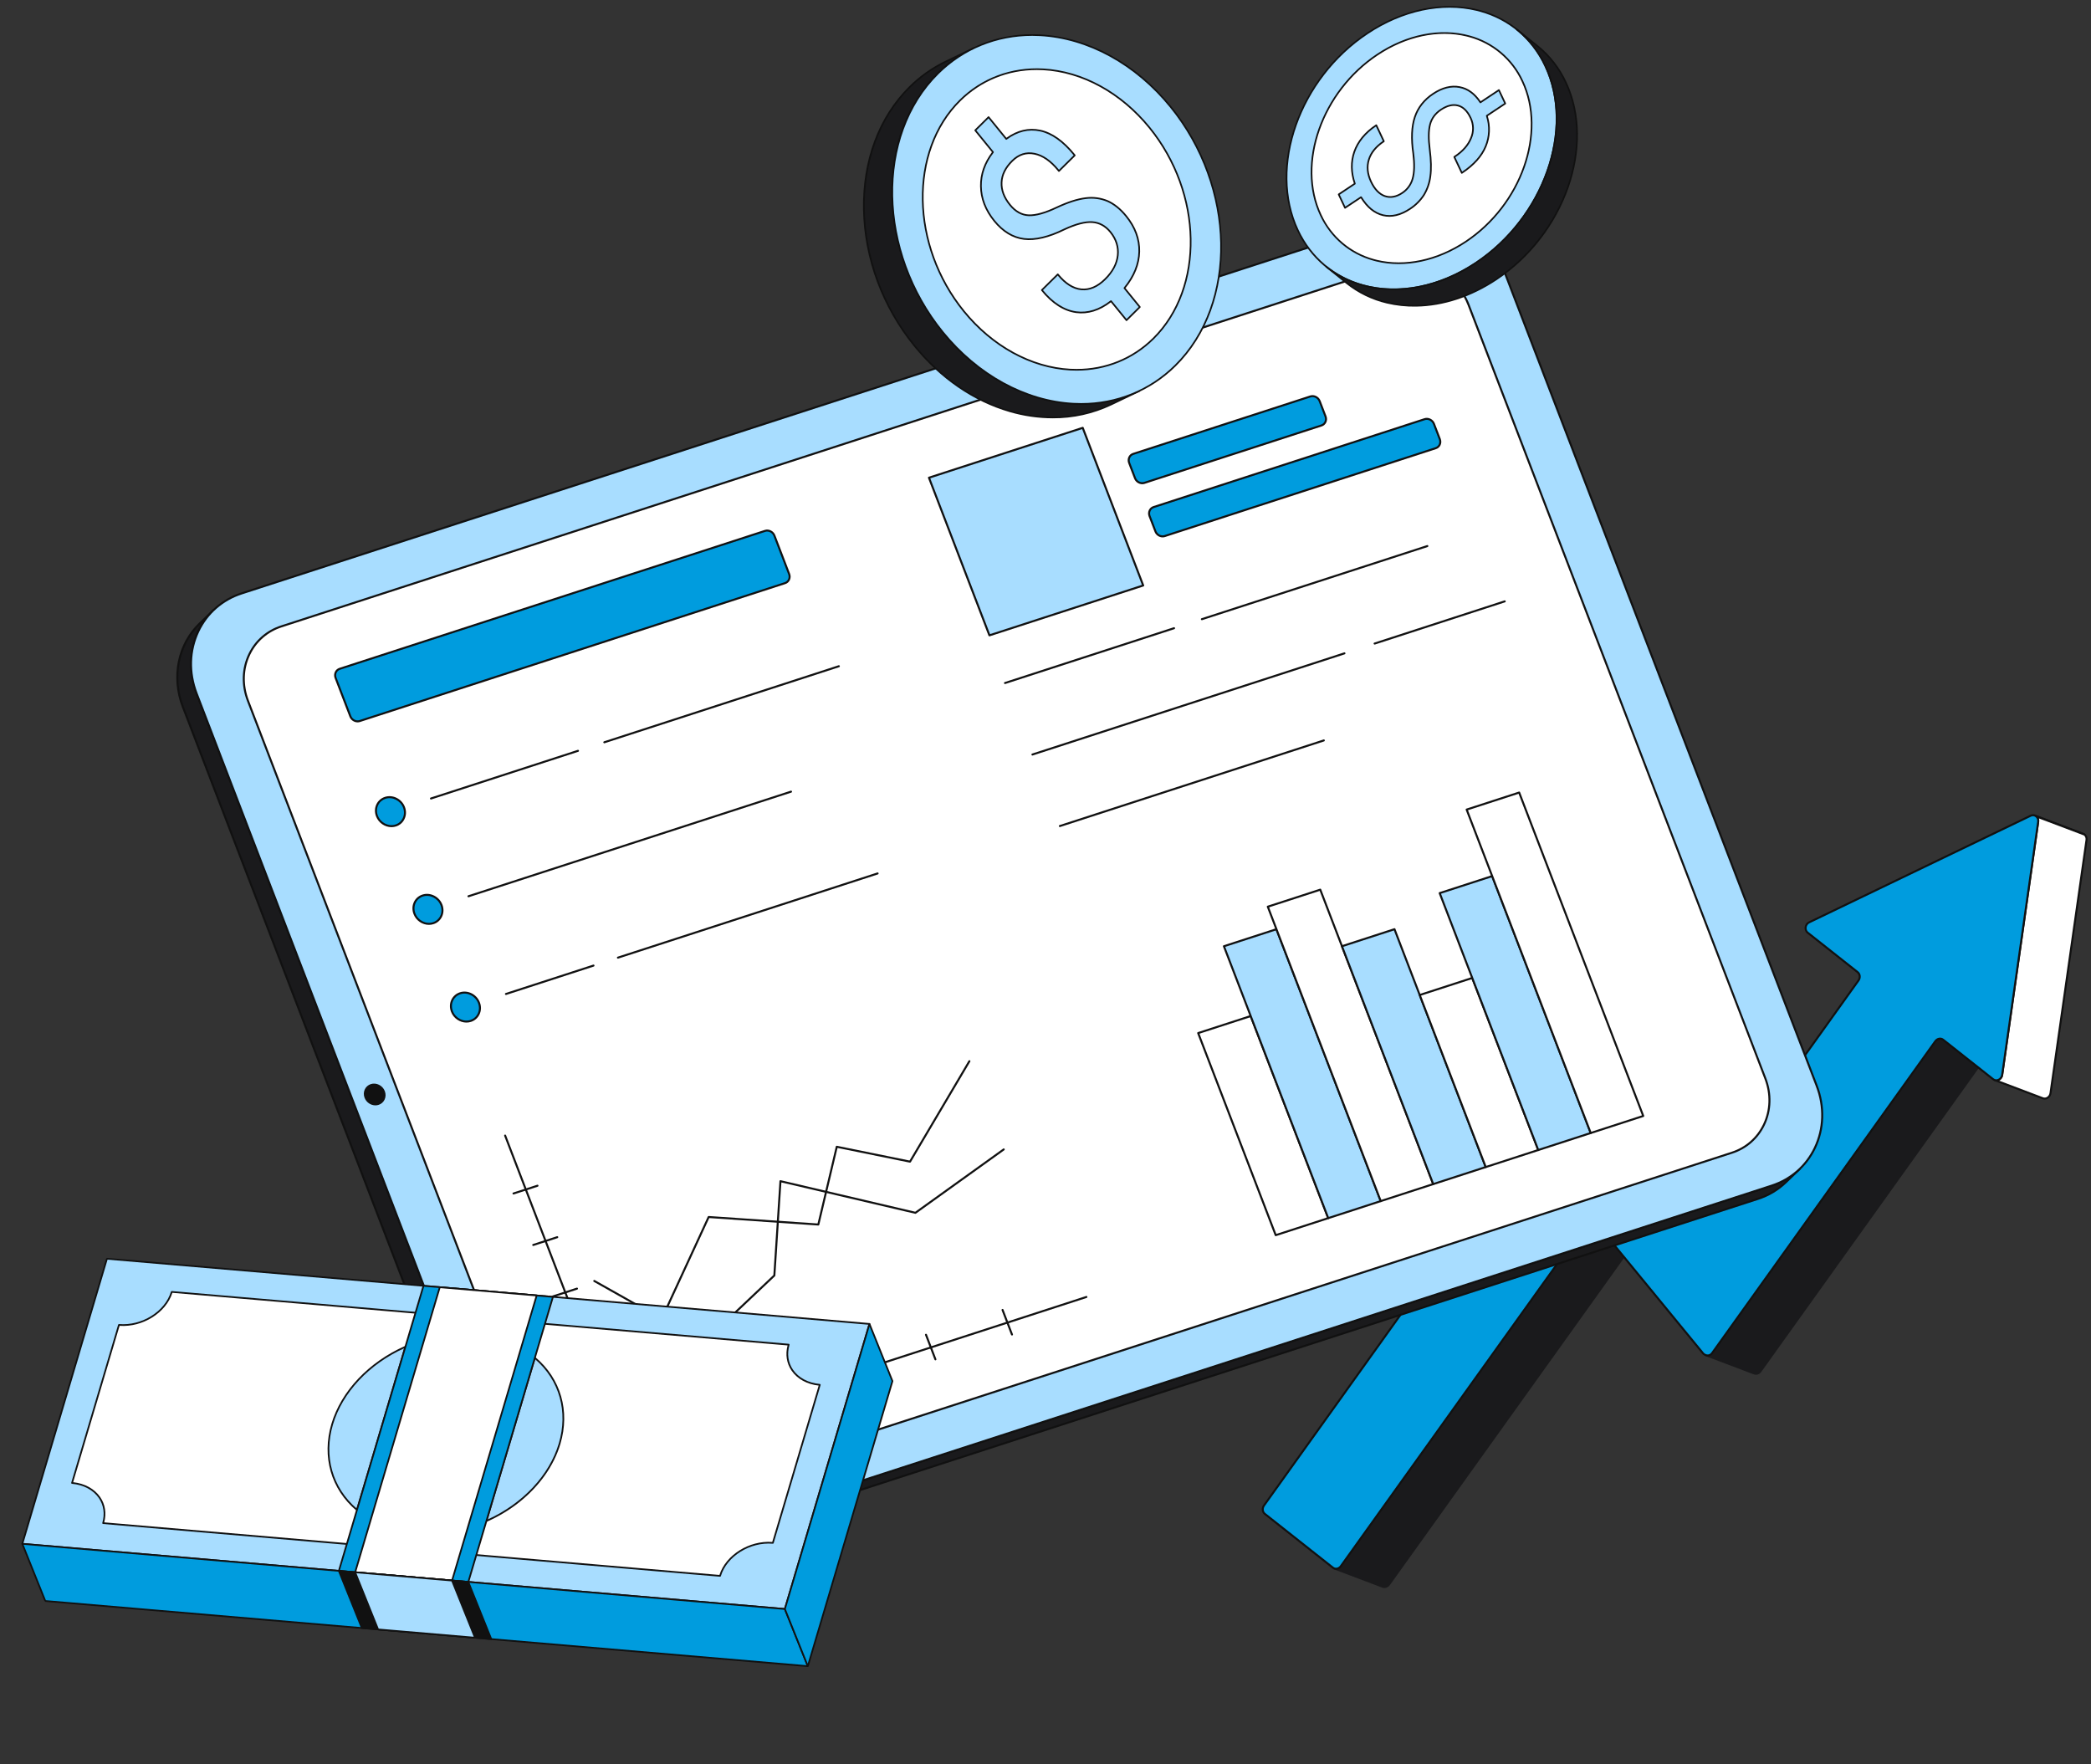 <svg width="211" height="178" viewBox="0 0 211 178" fill="none" xmlns="http://www.w3.org/2000/svg">
<rect x="0" y="0" width="211" height="178" fill="#333333" stroke="none"/>
<g clip-path="url(#clip0_2025_579)">
<path d="M160.772 106.651L165.649 108.495C165.576 108.433 165.5 108.388 165.425 108.36L160.548 106.516C160.623 106.544 160.699 106.589 160.772 106.651Z" fill="white"/>
<path d="M165.649 108.597C165.637 108.597 165.625 108.595 165.614 108.59L160.736 106.746C160.726 106.742 160.716 106.736 160.707 106.729C160.644 106.676 160.579 106.637 160.512 106.611L160.512 106.611C160.459 106.591 160.433 106.533 160.453 106.481C160.473 106.428 160.531 106.402 160.584 106.422C160.584 106.422 160.584 106.422 160.585 106.422L165.461 108.266C165.549 108.299 165.635 108.35 165.715 108.418C165.753 108.45 165.762 108.505 165.737 108.547C165.718 108.579 165.685 108.597 165.649 108.597Z" fill="#111111"/>
<path d="M135.295 158.042L160.113 123.369C160.277 123.139 160.548 123.06 160.771 123.144L165.648 124.988C165.425 124.904 165.154 124.983 164.99 125.213L140.173 159.886C140.012 160.111 139.741 160.194 139.515 160.109L134.638 158.265C134.864 158.35 135.135 158.267 135.295 158.042Z" fill="#1A1A1C"/>
<path d="M139.696 160.243C139.622 160.243 139.549 160.23 139.479 160.203L134.602 158.359C134.549 158.339 134.523 158.281 134.543 158.228C134.563 158.176 134.621 158.15 134.674 158.169C134.861 158.24 135.083 158.164 135.213 157.983L160.03 123.309C160.214 123.052 160.533 122.945 160.807 123.049L165.684 124.893C165.737 124.913 165.763 124.971 165.743 125.024C165.723 125.076 165.665 125.103 165.612 125.083L165.611 125.082C165.421 125.011 165.205 125.087 165.073 125.271L140.255 159.945C140.119 160.135 139.908 160.243 139.696 160.243ZM135.104 158.332L139.551 160.014C139.739 160.085 139.96 160.008 140.09 159.827L164.907 125.153C164.981 125.05 165.077 124.971 165.183 124.921L160.735 123.239C160.545 123.167 160.328 123.243 160.196 123.427L135.378 158.101C135.305 158.203 135.21 158.282 135.104 158.332Z" fill="#1A1A1C"/>
<path d="M165.649 108.495L176.634 121.877C176.675 121.909 176.719 121.934 176.766 121.952L171.889 120.108C171.842 120.09 171.797 120.065 171.756 120.033L160.772 106.651L165.649 108.495Z" fill="white"/>
<path d="M176.766 122.054C176.754 122.054 176.742 122.052 176.73 122.047C176.73 122.047 176.73 122.047 176.729 122.047L171.853 120.203C171.796 120.182 171.742 120.151 171.694 120.113C171.688 120.108 171.683 120.103 171.678 120.097L160.694 106.715C160.665 106.68 160.663 106.629 160.69 106.592C160.717 106.555 160.765 106.54 160.809 106.556L165.686 108.401C165.702 108.407 165.717 108.417 165.728 108.431L176.705 121.804C176.735 121.827 176.768 121.845 176.802 121.858H176.802C176.855 121.878 176.881 121.936 176.862 121.988C176.846 122.029 176.807 122.054 176.766 122.054ZM171.828 119.96C171.858 119.982 171.89 120 171.925 120.014L176.344 121.684L165.588 108.581L161.092 106.88L171.828 119.96Z" fill="#111111"/>
<path d="M172.765 136.536L195.292 105.063C195.453 104.838 195.724 104.754 195.95 104.84L200.827 106.684C200.601 106.599 200.33 106.682 200.169 106.907L177.642 138.381C177.49 138.594 177.245 138.678 176.993 138.583L172.116 136.738C172.368 136.833 172.613 136.75 172.765 136.536Z" fill="#1A1A1C"/>
<path d="M177.2 138.723C177.12 138.723 177.039 138.708 176.957 138.677L172.082 136.834C172.081 136.834 172.081 136.833 172.08 136.833C172.028 136.813 172.001 136.755 172.021 136.703C172.041 136.65 172.1 136.624 172.152 136.644C172.355 136.72 172.553 136.658 172.683 136.477L195.21 105.004C195.393 104.748 195.712 104.642 195.986 104.745L200.863 106.59C200.916 106.609 200.942 106.668 200.922 106.72C200.902 106.773 200.844 106.799 200.791 106.779L200.79 106.779C200.603 106.709 200.381 106.785 200.252 106.966L177.725 138.44C177.593 138.624 177.404 138.723 177.2 138.723ZM172.6 136.813L177.03 138.488C177.232 138.565 177.431 138.502 177.56 138.322L200.087 106.848C200.16 106.746 200.256 106.667 200.361 106.617L195.914 104.935C195.726 104.864 195.505 104.941 195.375 105.122L172.848 136.595C172.779 136.692 172.694 136.765 172.6 136.813Z" fill="#1A1A1C"/>
<path d="M205.466 82.37L210.343 84.214C210.301 84.181 210.254 84.154 210.204 84.135L205.327 82.291C205.377 82.31 205.424 82.337 205.466 82.37Z" fill="white"/>
<path d="M210.343 84.315C210.331 84.315 210.319 84.313 210.307 84.308L205.43 82.464C205.42 82.46 205.411 82.455 205.403 82.449C205.368 82.422 205.331 82.4 205.291 82.385C205.238 82.365 205.212 82.307 205.232 82.254C205.252 82.202 205.31 82.176 205.363 82.195L210.24 84.04C210.299 84.062 210.355 84.094 210.406 84.134C210.445 84.165 210.456 84.22 210.431 84.263C210.413 84.296 210.379 84.315 210.343 84.315Z" fill="#111111"/>
<path d="M210.343 84.214C210.491 84.331 210.581 84.53 210.548 84.761L206.914 110.309C206.857 110.71 206.468 110.947 206.143 110.824L201.266 108.98C201.591 109.103 201.98 108.866 202.037 108.465L205.671 82.917C205.704 82.686 205.614 82.487 205.466 82.37L210.343 84.214Z" fill="white"/>
<path d="M206.322 110.958C206.249 110.958 206.176 110.945 206.107 110.919L201.23 109.075C201.177 109.055 201.151 108.996 201.171 108.944C201.191 108.891 201.249 108.865 201.302 108.885C201.421 108.93 201.558 108.916 201.678 108.845C201.818 108.762 201.912 108.618 201.936 108.45L205.57 82.902C205.596 82.722 205.533 82.553 205.403 82.449C205.363 82.418 205.353 82.363 205.377 82.32C205.402 82.276 205.455 82.257 205.502 82.275L210.379 84.119C210.389 84.123 210.398 84.128 210.406 84.135C210.594 84.283 210.685 84.522 210.649 84.775L207.014 110.323C206.982 110.552 206.852 110.749 206.659 110.864C206.553 110.926 206.437 110.958 206.322 110.958ZM201.73 109.047L206.179 110.729C206.298 110.774 206.435 110.76 206.555 110.689C206.695 110.606 206.789 110.463 206.813 110.295L210.447 84.746C210.472 84.572 210.414 84.407 210.291 84.303L205.738 82.581C205.777 82.689 205.789 82.808 205.772 82.931L202.137 108.479C202.104 108.708 201.975 108.905 201.781 109.02C201.764 109.029 201.747 109.039 201.73 109.047Z" fill="#111111"/>
<path d="M205.466 82.37C205.317 82.253 205.111 82.217 204.909 82.314L182.558 93.072C182.155 93.266 182.071 93.842 182.413 94.112L187.452 98.094C187.695 98.287 187.734 98.664 187.54 98.936L172.547 119.883C172.348 120.161 171.992 120.219 171.757 120.033L160.772 106.651C160.454 106.383 160.098 106.441 159.899 106.719L127.547 151.919C127.352 152.191 127.387 152.565 127.634 152.76L134.502 158.187C134.745 158.379 135.101 158.314 135.295 158.042L160.113 123.369C160.312 123.09 160.668 123.033 160.906 123.221L171.888 136.601C172.21 136.872 172.566 136.815 172.765 136.536L195.292 105.063C195.487 104.791 195.843 104.725 196.086 104.917L201.125 108.9C201.467 109.17 201.971 108.925 202.036 108.465L205.671 82.916C205.704 82.686 205.614 82.487 205.466 82.37Z" fill="#009CDE"/>
<path d="M134.819 158.399C134.681 158.399 134.548 158.353 134.439 158.267L127.571 152.84C127.282 152.611 127.235 152.181 127.464 151.86L159.816 106.66C159.929 106.502 160.089 106.403 160.267 106.381C160.459 106.357 160.662 106.425 160.838 106.574C160.843 106.578 160.847 106.582 160.851 106.587L171.828 119.96C171.913 120.024 172.021 120.051 172.13 120.035C172.261 120.017 172.38 119.942 172.464 119.824L187.457 98.877C187.621 98.648 187.59 98.333 187.389 98.174L182.35 94.192C182.168 94.048 182.076 93.817 182.103 93.572C182.131 93.312 182.285 93.091 182.514 92.981L204.865 82.223C205.09 82.115 205.338 82.14 205.529 82.29C205.717 82.439 205.807 82.678 205.771 82.931L202.137 108.479C202.099 108.746 201.926 108.971 201.685 109.067C201.472 109.152 201.239 109.119 201.062 108.979L196.023 104.997C195.934 104.927 195.822 104.897 195.707 104.913C195.578 104.931 195.457 105.007 195.375 105.122L172.848 136.595C172.735 136.753 172.575 136.852 172.398 136.874C172.202 136.899 172.003 136.831 171.822 136.678C171.817 136.674 171.813 136.67 171.809 136.665L160.835 123.294C160.748 123.229 160.639 123.202 160.529 123.217C160.398 123.236 160.279 123.31 160.195 123.428L135.378 158.101C135.264 158.261 135.093 158.367 134.909 158.393C134.879 158.397 134.849 158.399 134.819 158.399ZM160.344 106.579C160.327 106.579 160.309 106.58 160.292 106.582C160.171 106.597 160.061 106.666 159.981 106.778L127.629 151.978C127.466 152.207 127.496 152.522 127.697 152.681L134.565 158.108C134.654 158.178 134.766 158.208 134.88 158.192C135.01 158.174 135.131 158.098 135.213 157.983L160.03 123.31C160.147 123.147 160.314 123.043 160.5 123.016C160.67 122.992 160.837 123.037 160.969 123.141C160.975 123.146 160.98 123.151 160.985 123.157L171.96 136.529C172.094 136.64 172.237 136.689 172.373 136.672C172.495 136.657 172.602 136.59 172.682 136.477L195.209 105.004C195.323 104.844 195.495 104.738 195.679 104.712C195.849 104.688 196.016 104.733 196.149 104.838L201.188 108.82C201.309 108.916 201.463 108.937 201.61 108.878C201.783 108.809 201.908 108.645 201.935 108.45L205.57 82.902C205.596 82.722 205.533 82.553 205.402 82.45C205.274 82.348 205.106 82.332 204.953 82.406L182.602 93.163C182.437 93.243 182.326 93.404 182.304 93.595C182.285 93.769 182.349 93.933 182.476 94.033L187.515 98.015C187.8 98.24 187.848 98.68 187.622 98.995L172.63 119.942C172.513 120.105 172.345 120.21 172.158 120.236C171.99 120.26 171.824 120.216 171.693 120.113C171.688 120.108 171.682 120.103 171.678 120.097L160.7 106.723C160.585 106.628 160.463 106.579 160.344 106.579Z" fill="#111111"/>
<path d="M66.499 161.545L64.719 164.857C64.425 165.404 64.109 165.94 63.771 166.464L65.552 163.152C65.89 162.627 66.205 162.091 66.499 161.545Z" fill="white"/>
<path d="M178.779 119.637L61.846 157.558C57.716 158.898 53.054 156.553 51.43 152.319L19.839 69.972C18.648 66.868 19.422 63.612 21.547 61.568L20.154 62.909C18.029 64.953 17.255 68.208 18.446 71.312L50.037 153.659C51.661 157.893 56.323 160.238 60.453 158.899L177.386 120.977C178.488 120.62 179.441 120.036 180.214 119.292L181.608 117.952C180.834 118.696 179.882 119.28 178.779 119.637Z" fill="#1A1A1C"/>
<path d="M58.068 159.376C54.624 159.376 51.27 157.158 49.942 153.696L18.351 71.349C17.186 68.311 17.865 64.97 20.083 62.836L21.476 61.496C21.517 61.457 21.581 61.459 21.62 61.499C21.659 61.539 21.658 61.603 21.618 61.642C19.459 63.719 18.798 66.974 19.934 69.936L51.525 152.283C53.127 156.46 57.743 158.783 61.815 157.463L178.748 119.541C179.811 119.197 180.749 118.638 181.537 117.88C181.578 117.841 181.642 117.842 181.681 117.882C181.72 117.922 181.719 117.987 181.678 118.026L180.285 119.366C179.475 120.145 178.51 120.72 177.418 121.074L60.484 158.996C59.691 159.253 58.877 159.376 58.068 159.376ZM20.383 62.83L20.224 62.982C18.065 65.059 17.404 68.315 18.541 71.277L50.132 153.624C51.734 157.8 56.35 160.124 60.422 158.803L177.355 120.882C178.418 120.537 179.356 119.978 180.144 119.22L180.302 119.068C179.837 119.34 179.339 119.563 178.811 119.734L61.878 157.656C57.706 159.008 52.976 156.631 51.335 152.356L19.744 70.009C18.8 67.547 19.067 64.886 20.383 62.83Z" fill="#111111"/>
<path d="M141.308 21.962C145.438 20.623 150.1 22.968 151.724 27.202L183.315 109.549C184.94 113.783 182.909 118.298 178.779 119.637L61.846 157.559C57.716 158.898 53.054 156.553 51.43 152.319L19.839 69.972C18.215 65.739 20.245 61.223 24.375 59.884L141.308 21.962Z" fill="#A8DDFF"/>
<path d="M59.461 158.035C56.017 158.035 52.663 155.818 51.335 152.356L19.744 70.009C18.924 67.87 18.99 65.607 19.932 63.639C20.816 61.791 22.383 60.423 24.344 59.788L141.277 21.866C145.45 20.513 150.179 22.89 151.819 27.166L183.41 109.513C184.231 111.652 184.164 113.914 183.223 115.883C182.339 117.73 180.772 119.098 178.811 119.734L61.878 157.655C61.084 157.913 60.27 158.035 59.461 158.035ZM143.696 21.689C142.907 21.689 142.114 21.808 141.34 22.059L24.407 59.98C22.499 60.599 20.975 61.929 20.115 63.726C19.198 65.644 19.134 67.849 19.934 69.936L51.525 152.283C52.822 155.665 56.098 157.832 59.459 157.833C60.248 157.833 61.041 157.713 61.815 157.462L178.748 119.541C180.656 118.922 182.18 117.592 183.039 115.795C183.957 113.877 184.021 111.672 183.22 109.585L151.63 27.238C150.332 23.856 147.057 21.689 143.696 21.689Z" fill="#111111"/>
<path d="M178.134 108.812L148.192 30.762C146.984 27.615 143.518 25.871 140.448 26.867L28.39 63.207C25.32 64.203 23.81 67.56 25.018 70.707L54.96 148.758C56.168 151.905 59.635 153.653 62.706 152.657L174.764 116.317C177.834 115.321 179.342 111.96 178.134 108.812Z" fill="white"/>
<path d="M60.934 153.037C58.362 153.037 55.858 151.38 54.866 148.794L24.923 70.743C24.31 69.146 24.36 67.457 25.064 65.987C25.724 64.607 26.894 63.586 28.358 63.111L140.417 26.77C143.532 25.76 147.062 27.535 148.287 30.726L178.229 108.776C178.843 110.374 178.793 112.065 178.088 113.537C177.428 114.917 176.259 115.939 174.796 116.413L62.737 152.754C62.145 152.946 61.537 153.037 60.934 153.037ZM142.224 26.689C141.64 26.689 141.053 26.777 140.48 26.963L28.421 63.304C27.01 63.761 25.883 64.745 25.247 66.075C24.568 67.494 24.52 69.126 25.113 70.671L55.055 148.721C56.243 151.816 59.661 153.538 62.674 152.561L174.733 116.22C176.143 115.763 177.269 114.779 177.905 113.45C178.585 112.029 178.633 110.395 178.04 108.848L148.097 30.798C147.136 28.294 144.712 26.689 142.224 26.689Z" fill="#111111"/>
<path d="M37.449 109.491C36.936 109.657 36.682 110.214 36.884 110.739C37.085 111.265 37.665 111.556 38.177 111.39C38.685 111.225 38.938 110.664 38.736 110.138C38.535 109.613 37.957 109.326 37.449 109.491Z" fill="#111111"/>
<path d="M37.882 111.538C37.418 111.538 36.967 111.24 36.789 110.776C36.679 110.489 36.688 110.185 36.815 109.92C36.935 109.668 37.149 109.481 37.417 109.394C37.977 109.213 38.612 109.53 38.831 110.102C38.942 110.391 38.933 110.697 38.805 110.965C38.685 111.215 38.473 111.401 38.209 111.486C38.101 111.521 37.991 111.538 37.882 111.538ZM37.48 109.587C37.266 109.657 37.094 109.806 36.998 110.007C36.895 110.222 36.889 110.469 36.978 110.703C37.161 111.179 37.684 111.443 38.146 111.294C38.357 111.225 38.526 111.078 38.621 110.878C38.725 110.661 38.732 110.411 38.642 110.175C38.46 109.702 37.939 109.438 37.48 109.587Z" fill="#111111"/>
<path d="M77.193 53.57L34.281 67.486C33.904 67.608 33.718 68.022 33.867 68.408L35.351 72.278C35.499 72.665 35.926 72.879 36.303 72.757L79.215 58.841C79.592 58.719 79.778 58.305 79.63 57.919L78.145 54.049C77.997 53.663 77.57 53.448 77.193 53.57Z" fill="#009CDE"/>
<path d="M36.086 72.893C35.734 72.893 35.392 72.667 35.257 72.315L33.772 68.445C33.688 68.226 33.695 67.993 33.792 67.79C33.884 67.598 34.047 67.456 34.25 67.39L77.162 53.474C77.589 53.335 78.073 53.577 78.24 54.013L79.725 57.883C79.809 58.102 79.802 58.334 79.704 58.537C79.612 58.729 79.45 58.872 79.247 58.938L36.335 72.854C36.253 72.88 36.169 72.893 36.086 72.893ZM77.412 53.637C77.349 53.637 77.286 53.647 77.225 53.667L34.313 67.583C34.163 67.632 34.043 67.736 33.976 67.877C33.903 68.03 33.898 68.206 33.962 68.372L35.446 72.242C35.575 72.579 35.946 72.767 36.272 72.661L79.184 58.745C79.334 58.696 79.453 58.591 79.521 58.45C79.594 58.297 79.599 58.122 79.535 57.955L78.05 54.085C77.946 53.812 77.682 53.637 77.412 53.637Z" fill="#111111"/>
<path d="M43.488 80.676C43.445 80.676 43.406 80.649 43.392 80.606C43.374 80.553 43.404 80.496 43.457 80.478L58.291 75.668C58.344 75.65 58.401 75.679 58.419 75.733C58.436 75.786 58.407 75.843 58.353 75.86L43.52 80.671C43.509 80.674 43.499 80.676 43.488 80.676Z" fill="#111111"/>
<path d="M60.98 75.003C60.938 75.003 60.898 74.976 60.884 74.933C60.866 74.88 60.896 74.823 60.949 74.805L84.617 67.13C84.67 67.113 84.728 67.142 84.745 67.195C84.762 67.248 84.733 67.305 84.68 67.323L61.012 74.998C61.001 75.002 60.991 75.003 60.98 75.003Z" fill="#111111"/>
<path d="M47.272 90.54C47.229 90.54 47.19 90.513 47.176 90.47C47.158 90.416 47.188 90.359 47.241 90.342L79.791 79.786C79.844 79.769 79.901 79.798 79.919 79.851C79.936 79.905 79.907 79.962 79.853 79.979L47.304 90.535C47.293 90.538 47.283 90.54 47.272 90.54Z" fill="#111111"/>
<path d="M51.055 100.4C51.012 100.4 50.972 100.372 50.958 100.329C50.941 100.276 50.97 100.219 51.023 100.202L59.857 97.337C59.91 97.32 59.968 97.349 59.985 97.402C60.002 97.455 59.973 97.513 59.92 97.53L51.086 100.395C51.076 100.398 51.065 100.4 51.055 100.4Z" fill="#111111"/>
<path d="M62.354 96.735C62.311 96.735 62.272 96.708 62.258 96.665C62.24 96.612 62.27 96.555 62.323 96.537L88.527 88.04C88.579 88.022 88.637 88.052 88.655 88.105C88.672 88.158 88.643 88.215 88.589 88.233L62.386 96.73C62.375 96.734 62.365 96.735 62.354 96.735Z" fill="#111111"/>
<path d="M38.868 80.508C38.114 80.752 37.745 81.574 38.04 82.341C38.336 83.114 39.184 83.54 39.938 83.296C40.687 83.053 41.06 82.23 40.764 81.458C40.469 80.69 39.617 80.265 38.868 80.508Z" fill="#009CDE"/>
<path d="M39.504 83.466C38.843 83.466 38.199 83.041 37.945 82.378C37.788 81.969 37.801 81.535 37.982 81.157C38.153 80.799 38.456 80.534 38.837 80.411C39.638 80.151 40.545 80.605 40.859 81.421C41.016 81.832 41.003 82.267 40.821 82.647C40.65 83.005 40.347 83.27 39.969 83.392C39.816 83.442 39.659 83.466 39.504 83.466ZM38.899 80.604C38.573 80.71 38.312 80.937 38.165 81.244C38.009 81.572 37.998 81.948 38.135 82.305C38.411 83.025 39.205 83.427 39.906 83.2C40.231 83.094 40.491 82.867 40.638 82.56C40.795 82.231 40.806 81.852 40.669 81.494C40.394 80.776 39.599 80.377 38.899 80.604Z" fill="#111111"/>
<path d="M42.65 90.367C41.897 90.612 41.528 91.433 41.824 92.205C42.118 92.973 42.967 93.4 43.72 93.155C44.469 92.912 44.843 92.089 44.548 91.322C44.252 90.549 43.399 90.124 42.65 90.367Z" fill="#009CDE"/>
<path d="M43.285 93.325C42.624 93.325 41.983 92.902 41.729 92.241C41.571 91.829 41.584 91.394 41.765 91.015C41.936 90.658 42.239 90.394 42.619 90.27C43.421 90.01 44.328 90.466 44.643 91.285C44.799 91.693 44.786 92.126 44.605 92.505C44.433 92.864 44.13 93.129 43.751 93.251C43.598 93.301 43.441 93.325 43.285 93.325ZM42.682 90.463C42.355 90.569 42.095 90.796 41.949 91.103C41.791 91.431 41.781 91.81 41.919 92.169C42.194 92.887 42.987 93.286 43.689 93.059C44.014 92.953 44.274 92.726 44.421 92.418C44.578 92.09 44.59 91.713 44.453 91.358C44.177 90.638 43.383 90.236 42.682 90.463Z" fill="#111111"/>
<path d="M46.433 100.227C45.679 100.471 45.31 101.293 45.606 102.065C45.901 102.833 46.749 103.259 47.502 103.015C48.251 102.772 48.625 101.949 48.33 101.182C48.034 100.409 47.182 99.984 46.433 100.227Z" fill="#009CDE"/>
<path d="M47.067 103.185C46.407 103.185 45.765 102.762 45.511 102.101C45.353 101.69 45.366 101.254 45.548 100.876C45.719 100.518 46.022 100.254 46.401 100.131C47.203 99.871 48.111 100.326 48.425 101.145C48.582 101.554 48.568 101.987 48.387 102.366C48.216 102.724 47.913 102.989 47.534 103.112C47.381 103.162 47.223 103.185 47.067 103.185ZM46.464 100.324C46.138 100.429 45.878 100.656 45.731 100.963C45.574 101.291 45.563 101.67 45.701 102.029C45.977 102.747 46.77 103.146 47.471 102.919C47.796 102.813 48.057 102.586 48.204 102.278C48.361 101.95 48.372 101.574 48.236 101.218C47.959 100.498 47.164 100.096 46.464 100.324Z" fill="#111111"/>
<path d="M109.257 43.172L93.74 48.204L99.842 64.111L115.359 59.079L109.257 43.172Z" fill="#A8DDFF"/>
<path d="M99.842 64.213C99.801 64.213 99.763 64.188 99.747 64.147L93.645 48.24C93.635 48.214 93.636 48.185 93.648 48.16C93.66 48.135 93.682 48.116 93.708 48.107L109.226 43.075C109.276 43.058 109.332 43.085 109.352 43.135L115.454 59.042C115.464 59.068 115.463 59.097 115.451 59.122C115.439 59.148 115.417 59.166 115.391 59.175L99.873 64.207C99.863 64.211 99.853 64.213 99.842 64.213ZM93.873 48.267L99.903 63.985L115.226 59.015L109.197 43.298L93.873 48.267Z" fill="#111111"/>
<path d="M143.753 42.298L116.415 51.164C116.038 51.286 115.855 51.694 116.002 52.075L116.592 53.615C116.74 54.002 117.162 54.213 117.538 54.091L144.876 45.225C145.253 45.103 145.436 44.696 145.288 44.309L144.697 42.769C144.551 42.388 144.13 42.176 143.753 42.298Z" fill="#009CDE"/>
<path d="M117.322 54.227C116.972 54.227 116.632 54.002 116.498 53.652L115.907 52.112C115.824 51.896 115.831 51.666 115.927 51.466C116.018 51.275 116.18 51.134 116.384 51.068L143.722 42.202C144.147 42.064 144.627 42.303 144.792 42.733L145.383 44.273C145.467 44.492 145.46 44.724 145.364 44.925C145.273 45.115 145.111 45.256 144.908 45.322L117.57 54.188C117.489 54.214 117.405 54.227 117.322 54.227ZM143.785 42.395L116.447 51.261C116.297 51.309 116.177 51.413 116.11 51.553C116.039 51.703 116.034 51.876 116.097 52.039L116.687 53.579C116.815 53.914 117.183 54.1 117.507 53.995L144.845 45.129C144.995 45.081 145.114 44.977 145.181 44.837C145.253 44.687 145.257 44.512 145.193 44.346L144.603 42.806C144.475 42.474 144.108 42.289 143.785 42.395Z" fill="#111111"/>
<path d="M132.222 40.005L114.357 45.799C113.98 45.921 113.797 46.329 113.945 46.715L114.534 48.251C114.682 48.636 115.103 48.848 115.48 48.726L133.345 42.933C133.721 42.811 133.905 42.403 133.756 42.017L133.167 40.481C133.019 40.095 132.598 39.883 132.222 40.005Z" fill="#009CDE"/>
<path d="M115.264 48.861C114.914 48.861 114.574 48.637 114.439 48.287L113.85 46.751C113.766 46.532 113.773 46.301 113.869 46.099C113.96 45.909 114.122 45.768 114.326 45.702L132.19 39.909C132.615 39.771 133.096 40.011 133.262 40.445L133.851 41.98C133.935 42.199 133.929 42.43 133.832 42.632C133.741 42.822 133.579 42.963 133.376 43.029L115.511 48.822C115.43 48.849 115.347 48.861 115.264 48.861ZM132.253 40.102L114.388 45.895C114.239 45.944 114.119 46.047 114.053 46.187C113.981 46.337 113.976 46.512 114.04 46.678L114.629 48.214C114.757 48.548 115.125 48.735 115.449 48.63L133.313 42.836C133.463 42.788 133.582 42.684 133.649 42.544C133.721 42.394 133.725 42.219 133.662 42.053L133.073 40.517C132.944 40.183 132.577 39.997 132.253 40.102Z" fill="#111111"/>
<path d="M126.206 102.526L120.907 104.244L128.73 124.637L134.029 122.918L126.206 102.526Z" fill="white"/>
<path d="M128.73 124.739C128.689 124.739 128.651 124.714 128.635 124.674L120.812 104.281C120.802 104.255 120.803 104.226 120.815 104.201C120.827 104.176 120.849 104.157 120.876 104.148L126.175 102.43C126.226 102.413 126.282 102.44 126.301 102.49L134.124 122.883C134.134 122.909 134.133 122.938 134.121 122.963C134.109 122.988 134.087 123.007 134.061 123.015L128.761 124.734C128.751 124.737 128.741 124.739 128.73 124.739ZM121.04 104.308L128.791 124.511L133.896 122.855L126.146 102.652L121.04 104.308Z" fill="#111111"/>
<path d="M128.803 93.764L123.504 95.482L134.029 122.919L139.329 121.2L128.803 93.764Z" fill="#A8DDFF"/>
<path d="M134.029 123.02C133.988 123.02 133.95 122.995 133.935 122.955L123.409 95.518C123.399 95.492 123.4 95.463 123.412 95.438C123.424 95.413 123.446 95.394 123.472 95.385L128.772 93.667C128.823 93.65 128.879 93.676 128.898 93.727L139.424 121.164C139.434 121.19 139.433 121.218 139.421 121.244C139.409 121.269 139.387 121.288 139.36 121.296L134.061 123.015C134.05 123.018 134.04 123.02 134.029 123.02ZM123.637 95.545L134.09 122.792L139.196 121.136L128.743 93.889L123.637 95.545Z" fill="#111111"/>
<path d="M133.227 89.774L127.932 91.492L139.329 121.2L144.624 119.483L133.227 89.774Z" fill="white"/>
<path d="M139.329 121.301C139.288 121.301 139.249 121.276 139.234 121.236L127.837 91.527C127.827 91.501 127.828 91.472 127.84 91.447C127.852 91.422 127.874 91.403 127.9 91.395L133.195 89.677C133.246 89.661 133.302 89.687 133.321 89.738L144.719 119.446C144.729 119.472 144.727 119.501 144.715 119.526C144.703 119.551 144.682 119.57 144.655 119.579L139.36 121.296C139.35 121.3 139.339 121.301 139.329 121.301ZM128.065 91.555L139.389 121.073L144.491 119.419L133.166 89.9L128.065 91.555Z" fill="#111111"/>
<path d="M140.715 93.762L135.416 95.481L144.624 119.483L149.923 117.764L140.715 93.762Z" fill="#A8DDFF"/>
<path d="M144.624 119.584C144.583 119.584 144.544 119.559 144.529 119.519L135.321 95.517C135.311 95.491 135.312 95.462 135.324 95.437C135.336 95.412 135.358 95.393 135.384 95.384L140.684 93.666C140.735 93.649 140.791 93.675 140.81 93.726L150.018 117.728C150.028 117.754 150.027 117.783 150.015 117.808C150.003 117.833 149.981 117.852 149.955 117.861L144.655 119.579C144.645 119.583 144.634 119.584 144.624 119.584ZM135.549 95.544L144.684 119.357L149.79 117.701L140.655 93.888L135.549 95.544Z" fill="#111111"/>
<path d="M148.562 98.684L143.263 100.403L149.923 117.765L155.223 116.046L148.562 98.684Z" fill="white"/>
<path d="M149.923 117.865C149.882 117.865 149.844 117.84 149.828 117.8L143.168 100.438C143.158 100.412 143.159 100.384 143.171 100.358C143.183 100.333 143.205 100.314 143.231 100.306L148.531 98.587C148.582 98.57 148.638 98.597 148.657 98.647L155.318 116.009C155.328 116.035 155.326 116.064 155.315 116.089C155.303 116.114 155.281 116.133 155.254 116.142L149.955 117.86C149.944 117.864 149.934 117.865 149.923 117.865ZM143.396 100.466L149.984 117.638L155.09 115.982L148.502 98.81L143.396 100.466Z" fill="#111111"/>
<path d="M150.573 88.405L145.278 90.122L155.223 116.046L160.518 114.329L150.573 88.405Z" fill="#A8DDFF"/>
<path d="M155.223 116.147C155.182 116.147 155.144 116.122 155.128 116.081L145.183 90.158C145.173 90.132 145.174 90.103 145.186 90.078C145.198 90.053 145.22 90.034 145.246 90.025L150.541 88.308C150.592 88.291 150.648 88.317 150.667 88.368L160.613 114.292C160.623 114.318 160.622 114.347 160.61 114.372C160.598 114.397 160.576 114.416 160.549 114.425L155.254 116.142C155.244 116.145 155.233 116.147 155.223 116.147ZM145.411 90.185L155.283 115.919L160.385 114.265L150.512 88.531L145.411 90.185Z" fill="#111111"/>
<path d="M153.297 79.974L147.997 81.692L160.518 114.328L165.817 112.61L153.297 79.974Z" fill="white"/>
<path d="M160.518 114.43C160.477 114.43 160.438 114.405 160.423 114.364L147.903 81.728C147.893 81.703 147.894 81.674 147.906 81.649C147.918 81.623 147.94 81.604 147.966 81.596L153.266 79.877C153.317 79.86 153.373 79.887 153.392 79.937L165.912 112.573C165.922 112.599 165.921 112.628 165.909 112.653C165.897 112.679 165.875 112.698 165.849 112.706L160.549 114.425C160.539 114.428 160.528 114.43 160.518 114.43ZM148.131 81.756L160.578 114.202L165.684 112.546L153.237 80.1L148.131 81.756Z" fill="#111111"/>
<path d="M66.766 133.188C66.749 133.188 66.732 133.184 66.717 133.175L59.918 129.346C59.869 129.318 59.852 129.256 59.88 129.208C59.907 129.159 59.969 129.142 60.018 129.169L66.72 132.944L71.419 122.761C71.437 122.723 71.476 122.7 71.518 122.703L82.497 123.456L84.339 115.694C84.352 115.641 84.404 115.607 84.458 115.618L91.778 117.105L97.733 107.03C97.762 106.982 97.824 106.966 97.872 106.995C97.921 107.023 97.937 107.085 97.908 107.134L91.916 117.27C91.894 117.308 91.85 117.327 91.808 117.318L84.514 115.836L82.675 123.586C82.664 123.635 82.618 123.668 82.569 123.664L71.574 122.91L66.859 133.129C66.847 133.155 66.825 133.175 66.798 133.183C66.787 133.186 66.777 133.188 66.766 133.188Z" fill="#111111"/>
<path d="M62.815 135.932C62.762 135.932 62.717 135.891 62.714 135.838C62.71 135.782 62.752 135.734 62.808 135.73L71.193 135.139L78.039 128.659L78.654 119.183C78.656 119.153 78.671 119.126 78.695 119.108C78.718 119.09 78.749 119.084 78.778 119.091L92.352 122.271L101.226 115.902C101.271 115.869 101.335 115.88 101.368 115.925C101.4 115.971 101.39 116.034 101.344 116.067L92.433 122.463C92.409 122.48 92.379 122.486 92.351 122.479L78.849 119.316L78.24 128.712C78.238 128.738 78.227 128.762 78.208 128.779L71.307 135.311C71.289 135.327 71.267 135.337 71.244 135.339L62.822 135.932C62.82 135.932 62.817 135.932 62.815 135.932Z" fill="#111111"/>
<path d="M63.017 146.086C62.976 146.086 62.937 146.061 62.922 146.021L50.877 114.623C50.856 114.571 50.883 114.512 50.935 114.492C50.987 114.472 51.046 114.498 51.066 114.551L63.077 145.859L109.595 130.777C109.648 130.759 109.706 130.788 109.723 130.842C109.741 130.895 109.711 130.952 109.658 130.969L63.048 146.081C63.038 146.085 63.027 146.086 63.017 146.086Z" fill="#111111"/>
<path d="M51.815 120.431L54.237 119.646Z" fill="white"/>
<path d="M51.815 120.533C51.772 120.533 51.733 120.506 51.719 120.463C51.701 120.41 51.73 120.353 51.784 120.335L54.206 119.55C54.259 119.533 54.317 119.562 54.334 119.615C54.351 119.668 54.322 119.725 54.269 119.743L51.847 120.528C51.836 120.531 51.826 120.533 51.815 120.533Z" fill="#111111"/>
<path d="M53.808 125.626L56.23 124.841Z" fill="white"/>
<path d="M53.808 125.728C53.765 125.728 53.725 125.7 53.711 125.657C53.694 125.604 53.723 125.547 53.777 125.53L56.199 124.744C56.252 124.727 56.309 124.756 56.327 124.809C56.344 124.863 56.315 124.92 56.261 124.937L53.839 125.723C53.829 125.726 53.818 125.728 53.808 125.728Z" fill="#111111"/>
<path d="M55.799 130.816L58.221 130.031Z" fill="white"/>
<path d="M55.799 130.918C55.756 130.918 55.717 130.891 55.703 130.848C55.685 130.795 55.714 130.737 55.768 130.72L58.19 129.935C58.243 129.917 58.3 129.947 58.318 130C58.335 130.053 58.306 130.11 58.252 130.128L55.831 130.913C55.82 130.916 55.81 130.918 55.799 130.918Z" fill="#111111"/>
<path d="M57.79 136.007L60.212 135.221Z" fill="white"/>
<path d="M57.79 136.108C57.747 136.108 57.708 136.081 57.694 136.038C57.676 135.985 57.706 135.927 57.759 135.91L60.181 135.125C60.234 135.107 60.292 135.136 60.309 135.19C60.326 135.243 60.297 135.3 60.244 135.318L57.822 136.103C57.811 136.106 57.801 136.108 57.79 136.108Z" fill="#111111"/>
<path d="M59.781 141.197L62.203 140.412Z" fill="white"/>
<path d="M59.782 141.298C59.739 141.298 59.699 141.271 59.685 141.228C59.668 141.175 59.697 141.117 59.75 141.1L62.172 140.314C62.225 140.297 62.283 140.326 62.3 140.38C62.318 140.433 62.288 140.49 62.235 140.507L59.813 141.293C59.803 141.296 59.792 141.298 59.782 141.298Z" fill="#111111"/>
<path d="M71.21 144.685L70.259 142.206Z" fill="white"/>
<path d="M71.21 144.786C71.169 144.786 71.131 144.761 71.115 144.721L70.164 142.242C70.144 142.19 70.17 142.131 70.223 142.111C70.275 142.091 70.334 142.117 70.354 142.17L71.305 144.648C71.325 144.701 71.299 144.759 71.246 144.779C71.234 144.784 71.222 144.786 71.21 144.786Z" fill="#111111"/>
<path d="M78.936 142.179L77.985 139.701Z" fill="white"/>
<path d="M78.936 142.28C78.895 142.28 78.856 142.256 78.841 142.215L77.89 139.737C77.87 139.684 77.896 139.626 77.948 139.606C78.001 139.586 78.059 139.612 78.079 139.664L79.03 142.143C79.05 142.195 79.024 142.254 78.972 142.274C78.96 142.278 78.948 142.28 78.936 142.28Z" fill="#111111"/>
<path d="M86.666 139.672L85.715 137.193Z" fill="white"/>
<path d="M86.666 139.774C86.625 139.774 86.587 139.749 86.571 139.708L85.62 137.23C85.6 137.178 85.626 137.119 85.679 137.099C85.731 137.079 85.79 137.105 85.81 137.157L86.761 139.636C86.781 139.688 86.754 139.747 86.702 139.767C86.69 139.771 86.678 139.774 86.666 139.774Z" fill="#111111"/>
<path d="M94.392 137.167L93.441 134.688Z" fill="white"/>
<path d="M94.391 137.268C94.351 137.268 94.312 137.243 94.297 137.203L93.346 134.724C93.326 134.672 93.352 134.613 93.404 134.593C93.456 134.573 93.515 134.599 93.536 134.652L94.486 137.13C94.506 137.182 94.48 137.241 94.428 137.261C94.416 137.266 94.404 137.268 94.391 137.268Z" fill="#111111"/>
<path d="M102.117 134.661L101.167 132.183Z" fill="white"/>
<path d="M102.117 134.762C102.076 134.762 102.038 134.738 102.022 134.697L101.072 132.219C101.051 132.166 101.078 132.108 101.13 132.088C101.182 132.068 101.241 132.094 101.261 132.146L102.212 134.625C102.232 134.677 102.206 134.736 102.154 134.756C102.142 134.76 102.129 134.762 102.117 134.762Z" fill="#111111"/>
<path d="M101.412 69.024C101.369 69.024 101.33 68.997 101.316 68.954C101.298 68.901 101.328 68.844 101.381 68.826L118.44 63.294C118.493 63.277 118.55 63.306 118.568 63.359C118.585 63.412 118.556 63.47 118.503 63.487L101.444 69.019C101.433 69.022 101.423 69.024 101.412 69.024Z" fill="#111111"/>
<path d="M121.279 62.582C121.236 62.582 121.196 62.555 121.182 62.512C121.165 62.459 121.194 62.401 121.247 62.384L144 55.005C144.053 54.988 144.11 55.017 144.128 55.071C144.145 55.124 144.116 55.181 144.062 55.198L121.31 62.577C121.3 62.58 121.289 62.582 121.279 62.582Z" fill="#111111"/>
<path d="M104.18 76.239C104.137 76.239 104.098 76.212 104.084 76.169C104.066 76.116 104.096 76.059 104.149 76.041L135.634 65.831C135.687 65.813 135.745 65.843 135.763 65.896C135.78 65.949 135.751 66.006 135.697 66.024L104.212 76.234C104.201 76.238 104.191 76.239 104.18 76.239Z" fill="#111111"/>
<path d="M138.71 65.041C138.667 65.041 138.627 65.014 138.613 64.972C138.596 64.918 138.625 64.861 138.678 64.844L151.808 60.586C151.862 60.568 151.919 60.597 151.936 60.651C151.954 60.704 151.925 60.761 151.871 60.778L138.741 65.037C138.73 65.04 138.72 65.041 138.71 65.041Z" fill="#111111"/>
<path d="M106.948 83.455C106.905 83.455 106.866 83.427 106.852 83.385C106.834 83.331 106.863 83.274 106.917 83.257L133.554 74.618C133.608 74.601 133.665 74.63 133.682 74.683C133.7 74.737 133.67 74.794 133.617 74.811L106.98 83.45C106.969 83.453 106.959 83.455 106.948 83.455Z" fill="#111111"/>
<g clip-path="url(#clip1_2025_579)">
<path d="M95.135 33.51C88.522 25.372 88.307 13.688 94.654 7.412C95.71 6.362 96.934 5.495 98.277 4.848L95.414 6.222C94.072 6.869 92.847 7.735 91.791 8.785C85.444 15.062 85.66 26.745 92.272 34.884C97.742 41.616 105.878 43.814 112.118 40.82L114.981 39.446C108.74 42.441 100.604 40.242 95.135 33.51Z" fill="#1A1A1C"/>
<path d="M106.229 42.209C104.758 42.205 103.294 41.993 101.883 41.579C98.219 40.514 94.873 38.217 92.207 34.936C88.998 30.985 87.18 26.085 87.088 21.138C86.997 16.186 88.647 11.778 91.733 8.726C92.795 7.67 94.027 6.798 95.378 6.147L98.241 4.773C98.26 4.765 98.283 4.764 98.303 4.772C98.323 4.779 98.34 4.794 98.349 4.814C98.358 4.833 98.36 4.855 98.353 4.875C98.346 4.896 98.332 4.913 98.313 4.923C96.979 5.566 95.762 6.427 94.712 7.47C88.405 13.708 88.624 25.365 95.199 33.458C97.843 36.712 101.16 38.99 104.792 40.046C108.304 41.067 111.91 40.827 114.944 39.371C114.964 39.363 114.986 39.362 115.007 39.37C115.027 39.377 115.043 39.392 115.053 39.411C115.062 39.431 115.063 39.453 115.057 39.473C115.05 39.494 115.036 39.511 115.017 39.521L112.154 40.894C110.303 41.771 108.278 42.22 106.229 42.209ZM96.431 5.826L95.451 6.297C94.116 6.94 92.899 7.801 91.85 8.844C85.543 15.082 85.761 26.739 92.337 34.831C94.981 38.086 98.298 40.364 101.93 41.42C105.442 42.441 109.048 42.201 112.082 40.745L113.079 40.267C110.466 41.041 107.575 41.028 104.745 40.206C101.081 39.14 97.735 36.843 95.069 33.562C91.86 29.612 90.042 24.712 89.951 19.764C89.86 14.812 91.509 10.405 94.595 7.353C95.162 6.792 95.776 6.281 96.431 5.826Z" fill="#111111"/>
<path d="M94.654 7.412C101.001 1.135 111.508 2.641 118.12 10.779C124.733 18.917 124.948 30.608 118.601 36.885C112.254 43.161 101.747 41.648 95.135 33.51C88.522 25.372 88.307 13.688 94.654 7.412Z" fill="#A8DDFF"/>
<path d="M109.097 40.84C108.834 40.84 108.57 40.833 108.305 40.819C103.426 40.555 98.602 37.91 95.07 33.562C91.86 29.612 90.042 24.712 89.951 19.764C89.86 14.812 91.509 10.405 94.595 7.353C97.34 4.639 101.019 3.261 104.956 3.475C109.833 3.739 114.655 6.382 118.185 10.727C124.814 18.886 125.027 30.646 118.66 36.944C116.102 39.473 112.731 40.84 109.097 40.84ZM104.164 3.619C100.572 3.619 97.24 4.97 94.712 7.47C88.405 13.708 88.624 25.365 95.199 33.458C98.702 37.769 103.482 40.392 108.314 40.653C108.576 40.667 108.836 40.675 109.096 40.675C112.687 40.675 116.016 39.324 118.542 36.826C124.851 30.587 124.633 18.926 118.056 10.831C114.555 6.523 109.777 3.902 104.947 3.641C104.685 3.626 104.424 3.619 104.164 3.619Z" fill="#111111"/>
<path d="M96.871 10.139C91.7 15.253 91.875 24.776 97.263 31.407C102.654 38.042 111.216 39.272 116.387 34.158C121.562 29.04 121.386 19.517 115.995 12.882C110.607 6.252 102.046 5.022 96.871 10.139Z" fill="white"/>
<path d="M108.642 37.397C108.427 37.397 108.212 37.392 107.996 37.38C104.016 37.164 100.08 35.007 97.198 31.46C91.793 24.806 91.619 15.216 96.813 10.08C99.053 7.865 102.056 6.741 105.268 6.915C109.247 7.13 113.18 9.286 116.06 12.83C121.468 19.486 121.641 29.08 116.446 34.217C114.359 36.281 111.607 37.397 108.642 37.397ZM104.622 7.063C101.699 7.063 98.988 8.163 96.93 10.198C91.796 15.275 91.974 24.766 97.328 31.355C100.18 34.865 104.072 37.001 108.005 37.214C108.218 37.225 108.43 37.231 108.641 37.231C111.563 37.231 114.273 36.132 116.329 34.099C121.464 29.02 121.286 19.526 115.931 12.935C113.08 9.427 109.191 7.293 105.259 7.08C105.046 7.069 104.834 7.063 104.622 7.063Z" fill="#111111"/>
<path d="M99.756 11.82L98.411 13.15L100.201 15.352C99.375 16.421 98.969 17.565 98.984 18.784C98.997 20.031 99.449 21.201 100.338 22.293C101.209 23.365 102.209 23.971 103.338 24.11C104.473 24.249 105.828 23.925 107.414 23.141C108.573 22.604 109.513 22.362 110.226 22.413C110.94 22.464 111.548 22.795 112.046 23.409C112.637 24.135 112.886 24.926 112.793 25.774C112.698 26.625 112.275 27.422 111.514 28.174C110.742 28.938 109.937 29.279 109.112 29.198C108.28 29.116 107.49 28.608 106.739 27.684L105.134 29.271C106.207 30.592 107.358 31.33 108.595 31.501C109.799 31.664 110.97 31.283 112.11 30.387L113.673 32.31L115.018 30.979L113.468 29.072L113.483 29.05C114.439 27.88 114.932 26.659 114.961 25.388C114.99 24.127 114.548 22.924 113.636 21.801C113.062 21.094 112.443 20.592 111.779 20.296C111.08 19.999 110.315 19.895 109.562 19.994C108.743 20.09 107.759 20.404 106.609 20.946C105.459 21.488 104.529 21.749 103.816 21.725C103.103 21.702 102.467 21.35 101.915 20.67C101.318 19.936 101.033 19.181 101.068 18.411C101.097 17.639 101.456 16.913 102.144 16.232C102.802 15.582 103.556 15.34 104.392 15.515C105.228 15.684 106.031 16.24 106.799 17.186L106.855 17.255L108.452 15.677L108.395 15.607C107.284 14.239 106.14 13.43 104.963 13.178C103.78 12.926 102.642 13.204 101.548 14.012L101.542 14.018L99.756 11.82" fill="#A8DDFF"/>
<path d="M113.673 32.393H113.668C113.656 32.392 113.645 32.389 113.635 32.384C113.624 32.379 113.615 32.371 113.608 32.362L112.097 30.503C110.954 31.381 109.772 31.744 108.584 31.584C107.329 31.41 106.146 30.65 105.069 29.324C105.056 29.308 105.049 29.288 105.05 29.267C105.051 29.246 105.06 29.227 105.075 29.212L106.68 27.625C106.689 27.617 106.698 27.61 106.709 27.606C106.72 27.602 106.732 27.6 106.744 27.601C106.755 27.601 106.767 27.604 106.777 27.61C106.787 27.615 106.796 27.622 106.804 27.631C107.54 28.537 108.319 29.037 109.12 29.115C109.92 29.194 110.705 28.857 111.456 28.115C112.206 27.373 112.617 26.604 112.71 25.764C112.8 24.941 112.555 24.166 111.982 23.461C111.501 22.87 110.909 22.545 110.221 22.496C109.522 22.446 108.59 22.688 107.45 23.217C105.857 24.004 104.47 24.332 103.328 24.193C102.183 24.052 101.155 23.431 100.273 22.345C99.376 21.241 98.914 20.043 98.9 18.785C98.884 17.575 99.286 16.421 100.095 15.354L98.346 13.202C98.333 13.186 98.326 13.166 98.327 13.145C98.328 13.125 98.337 13.105 98.352 13.091L99.697 11.761C99.705 11.752 99.715 11.746 99.726 11.742C99.737 11.738 99.748 11.736 99.76 11.737C99.772 11.737 99.783 11.74 99.793 11.746C99.804 11.751 99.813 11.758 99.82 11.767L101.556 13.903C102.648 13.117 103.8 12.845 104.981 13.097C106.171 13.351 107.341 14.178 108.46 15.554L108.517 15.624C108.53 15.64 108.536 15.661 108.535 15.681C108.534 15.702 108.525 15.721 108.51 15.736L106.914 17.314C106.906 17.323 106.896 17.329 106.885 17.333C106.874 17.337 106.863 17.339 106.851 17.338C106.839 17.338 106.828 17.335 106.818 17.329C106.807 17.324 106.798 17.317 106.791 17.308L106.734 17.238C105.982 16.312 105.189 15.76 104.376 15.597C103.57 15.428 102.84 15.662 102.203 16.291C101.533 16.953 101.179 17.668 101.151 18.414C101.117 19.158 101.396 19.899 101.98 20.618C102.514 21.275 103.132 21.62 103.819 21.642C104.511 21.665 105.438 21.406 106.573 20.871C107.719 20.331 108.722 20.009 109.552 19.912C110.32 19.811 111.1 19.918 111.813 20.219C112.488 20.523 113.123 21.037 113.701 21.749C114.622 22.882 115.074 24.107 115.044 25.39C115.015 26.663 114.52 27.9 113.574 29.07L115.083 30.927C115.096 30.943 115.102 30.964 115.101 30.984C115.1 31.005 115.091 31.024 115.076 31.039L113.731 32.369C113.716 32.384 113.695 32.393 113.673 32.393ZM112.11 30.304C112.123 30.304 112.135 30.306 112.146 30.312C112.157 30.317 112.167 30.325 112.175 30.335L113.679 32.186L114.906 30.973L113.403 29.124C113.392 29.11 113.385 29.093 113.384 29.075C113.384 29.057 113.389 29.039 113.399 29.025L113.414 29.003C114.358 27.848 114.849 26.633 114.878 25.386C114.906 24.144 114.467 22.955 113.572 21.853C113.01 21.162 112.395 20.663 111.745 20.371C111.06 20.081 110.309 19.98 109.571 20.077C108.759 20.171 107.774 20.489 106.644 21.021C105.469 21.575 104.543 21.833 103.813 21.808C103.076 21.784 102.416 21.419 101.85 20.722C101.24 19.971 100.949 19.192 100.985 18.407C101.014 17.618 101.385 16.866 102.086 16.172C102.764 15.502 103.546 15.253 104.41 15.433C105.26 15.605 106.086 16.176 106.862 17.131L108.34 15.67L108.33 15.659C107.237 14.313 106.098 13.505 104.946 13.259C103.795 13.014 102.67 13.288 101.603 14.075L101.601 14.077C101.593 14.085 101.583 14.091 101.572 14.096C101.561 14.1 101.549 14.102 101.538 14.101C101.526 14.1 101.515 14.097 101.504 14.092C101.494 14.087 101.485 14.079 101.477 14.07L99.749 11.943L98.523 13.156L100.265 15.3C100.277 15.315 100.283 15.333 100.284 15.351C100.284 15.37 100.278 15.388 100.266 15.403C99.454 16.454 99.051 17.591 99.066 18.783C99.08 20.003 99.529 21.166 100.402 22.241C101.256 23.292 102.247 23.893 103.348 24.028C104.457 24.164 105.812 23.84 107.377 23.067C108.545 22.526 109.505 22.278 110.232 22.33C110.968 22.383 111.6 22.728 112.111 23.356C112.713 24.097 112.97 24.914 112.875 25.783C112.779 26.649 112.34 27.473 111.572 28.233C110.785 29.011 109.954 29.364 109.103 29.28C108.278 29.2 107.48 28.704 106.732 27.807L105.245 29.277C106.282 30.534 107.413 31.254 108.606 31.419C109.77 31.576 110.932 31.207 112.058 30.322C112.073 30.31 112.091 30.304 112.11 30.304Z" fill="#111111"/>
</g>
<g clip-path="url(#clip2_2025_579)">
<path d="M10.792 127.017L2.253 155.781L79.199 162.359L87.738 133.595L10.792 127.017Z" fill="#A8DDFF"/>
<path d="M79.253 162.426C79.266 162.416 79.276 162.401 79.281 162.384L87.82 133.619C87.824 133.607 87.825 133.594 87.823 133.582C87.821 133.569 87.816 133.557 87.809 133.547C87.802 133.536 87.792 133.527 87.781 133.521C87.77 133.514 87.758 133.51 87.745 133.509L10.799 126.931C10.759 126.928 10.721 126.953 10.71 126.992L2.171 155.757C2.167 155.769 2.166 155.782 2.168 155.794C2.17 155.807 2.175 155.819 2.182 155.829C2.189 155.84 2.199 155.849 2.21 155.855C2.221 155.862 2.233 155.866 2.246 155.867L79.192 162.445C79.213 162.447 79.235 162.44 79.253 162.426ZM87.626 133.671L79.136 162.268L2.366 155.705L10.855 127.108L87.626 133.671Z" fill="#111111"/>
<path d="M7.27 149.64L12.004 133.693C14.341 133.892 16.727 132.401 17.332 130.363L41.927 132.465L54.99 133.582L79.586 135.685C78.981 137.723 80.385 139.539 82.722 139.738L77.987 155.685C75.651 155.485 73.265 156.977 72.66 159.015L48.065 156.912L35.001 155.796L10.406 153.693C11.011 151.655 9.607 149.839 7.27 149.64Z" fill="white"/>
<path d="M78.041 155.752C78.055 155.742 78.065 155.727 78.07 155.71L82.804 139.763C82.808 139.751 82.809 139.738 82.807 139.725C82.805 139.713 82.8 139.701 82.793 139.69C82.786 139.679 82.776 139.671 82.765 139.664C82.754 139.658 82.742 139.654 82.729 139.653C81.565 139.553 80.577 139.028 80.019 138.212C79.527 137.492 79.403 136.604 79.668 135.709C79.672 135.697 79.673 135.684 79.671 135.672C79.669 135.659 79.664 135.647 79.657 135.637C79.65 135.626 79.64 135.617 79.629 135.611C79.618 135.604 79.606 135.6 79.593 135.599L17.339 130.277C17.32 130.276 17.3 130.281 17.284 130.292C17.267 130.303 17.255 130.32 17.25 130.338C16.656 132.337 14.307 133.803 12.012 133.607C11.971 133.604 11.934 133.629 11.922 133.668L7.188 149.615C7.184 149.628 7.183 149.64 7.185 149.653C7.187 149.666 7.192 149.678 7.199 149.688C7.206 149.699 7.216 149.707 7.227 149.714C7.238 149.72 7.25 149.724 7.263 149.725C8.427 149.825 9.415 150.35 9.973 151.166C10.465 151.886 10.589 152.774 10.324 153.669C10.32 153.681 10.319 153.694 10.321 153.706C10.323 153.719 10.328 153.731 10.335 153.742C10.342 153.752 10.352 153.761 10.363 153.767C10.374 153.774 10.386 153.778 10.399 153.779L72.653 159.101C72.693 159.104 72.731 159.079 72.742 159.04C73.336 157.041 75.685 155.575 77.98 155.771C78.003 155.773 78.025 155.766 78.041 155.752ZM82.61 139.814L77.925 155.594C75.601 155.429 73.239 156.906 72.598 158.924L10.517 153.617C10.759 152.706 10.618 151.805 10.115 151.07C9.545 150.235 8.553 149.69 7.382 149.564L12.067 133.784C14.391 133.949 16.753 132.472 17.394 130.454L79.475 135.762C79.233 136.672 79.374 137.573 79.877 138.308C80.447 139.143 81.439 139.688 82.61 139.814Z" fill="#111111"/>
<path d="M53.971 137.016C56.421 139.079 57.483 142.259 56.47 145.67C55.458 149.081 52.608 151.925 49.084 153.477L53.971 137.016Z" fill="#A8DDFF"/>
<path d="M52.426 151.561C54.428 149.962 55.895 147.91 56.553 145.694C57.537 142.38 56.593 139.111 54.027 136.95C54.016 136.941 54.003 136.934 53.989 136.932C53.975 136.929 53.96 136.929 53.947 136.933C53.933 136.937 53.92 136.945 53.91 136.955C53.9 136.965 53.893 136.977 53.889 136.991L49.002 153.452C48.997 153.468 48.997 153.485 49.002 153.501C49.006 153.516 49.015 153.53 49.028 153.541C49.04 153.552 49.055 153.559 49.071 153.562C49.087 153.564 49.104 153.562 49.119 153.555C50.329 153.023 51.442 152.346 52.426 151.561ZM54.016 137.167C56.452 139.282 57.339 142.442 56.388 145.646C55.437 148.851 52.764 151.709 49.22 153.322L54.016 137.167Z" fill="#111111"/>
<path d="M40.909 135.897L36.021 152.361C33.57 150.299 32.509 147.119 33.522 143.708C34.535 140.296 37.385 137.449 40.909 135.897Z" fill="#A8DDFF"/>
<path d="M36.075 152.429C36.088 152.418 36.098 152.403 36.103 152.386L40.991 135.922C40.996 135.906 40.996 135.889 40.991 135.874C40.987 135.858 40.978 135.844 40.965 135.833C40.953 135.822 40.938 135.815 40.922 135.813C40.905 135.81 40.889 135.812 40.874 135.819C37.2 137.437 34.421 140.377 33.439 143.684C32.455 146.999 33.399 150.268 35.965 152.427C35.981 152.44 36 152.447 36.02 152.447C36.04 152.448 36.059 152.441 36.075 152.429ZM40.773 136.052L35.976 152.21C33.54 150.096 32.653 146.937 33.604 143.732C34.556 140.525 37.229 137.665 40.773 136.052Z" fill="#111111"/>
<path d="M42.734 129.748L55.797 130.865L47.258 159.629L34.195 158.512L42.734 129.748Z" fill="#009CDE"/>
<path d="M47.312 159.696C47.325 159.686 47.335 159.671 47.34 159.654L55.88 130.889C55.883 130.877 55.884 130.864 55.882 130.852C55.88 130.839 55.875 130.827 55.868 130.817C55.861 130.806 55.851 130.797 55.84 130.791C55.829 130.784 55.817 130.78 55.804 130.779L42.741 129.663C42.721 129.661 42.702 129.666 42.685 129.677C42.669 129.688 42.657 129.705 42.651 129.724L34.112 158.488C34.109 158.5 34.108 158.513 34.11 158.526C34.112 158.538 34.117 158.55 34.124 158.561C34.131 158.571 34.141 158.58 34.151 158.587C34.163 158.593 34.175 158.597 34.188 158.598L47.251 159.715C47.273 159.717 47.294 159.71 47.312 159.696ZM55.685 130.941L47.195 159.538L34.307 158.436L42.797 129.84L55.685 130.941Z" fill="#111111"/>
<path d="M44.377 129.889L54.154 130.725L45.615 159.489L35.838 158.653L44.377 129.889Z" fill="white"/>
<path d="M45.669 159.556C45.683 159.545 45.693 159.53 45.698 159.513L54.237 130.749C54.24 130.737 54.241 130.724 54.239 130.712C54.237 130.699 54.233 130.687 54.225 130.676C54.218 130.666 54.209 130.657 54.198 130.651C54.187 130.644 54.174 130.64 54.161 130.639L44.384 129.803C44.344 129.8 44.306 129.826 44.295 129.865L35.755 158.629C35.752 158.641 35.751 158.654 35.753 158.666C35.755 158.679 35.76 158.691 35.767 158.702C35.774 158.712 35.783 158.721 35.794 158.727C35.806 158.734 35.818 158.738 35.831 158.739L45.608 159.575C45.63 159.576 45.652 159.57 45.669 159.556ZM54.042 130.801L45.553 159.398L35.95 158.577L44.44 129.98L54.042 130.801Z" fill="#111111"/>
<path d="M2.253 155.781L4.571 161.55L81.517 168.128L79.199 162.359L2.253 155.781Z" fill="#009CDE"/>
<path d="M81.571 168.195C81.585 168.183 81.596 168.167 81.6 168.149C81.605 168.132 81.604 168.113 81.597 168.096L79.278 162.327C79.272 162.312 79.263 162.3 79.25 162.29C79.237 162.281 79.222 162.275 79.206 162.274L2.26 155.696C2.245 155.694 2.231 155.697 2.217 155.703C2.204 155.709 2.192 155.718 2.184 155.73C2.175 155.742 2.169 155.756 2.167 155.77C2.166 155.785 2.168 155.799 2.173 155.813L4.492 161.581C4.498 161.596 4.507 161.609 4.52 161.618C4.533 161.628 4.548 161.634 4.564 161.635L81.51 168.213C81.532 168.215 81.554 168.208 81.571 168.195ZM79.139 162.44L81.385 168.03L4.631 161.469L2.385 155.878L79.139 162.44Z" fill="#111111"/>
<path d="M36.512 164.28L34.193 158.511L47.256 159.628L49.575 165.397L36.512 164.28Z" fill="#111111"/>
<path d="M49.629 165.464C49.643 165.452 49.653 165.436 49.658 165.418C49.663 165.401 49.662 165.382 49.655 165.365L47.336 159.596C47.33 159.581 47.32 159.569 47.307 159.559C47.295 159.55 47.279 159.544 47.264 159.543L34.2 158.426C34.186 158.425 34.171 158.427 34.158 158.433C34.145 158.439 34.133 158.448 34.124 158.46C34.115 158.472 34.11 158.486 34.108 158.5C34.106 158.515 34.108 158.53 34.114 158.543L36.432 164.312C36.438 164.327 36.448 164.339 36.461 164.349C36.474 164.358 36.489 164.364 36.505 164.365L49.568 165.482C49.59 165.484 49.611 165.477 49.629 165.464ZM47.196 159.709L49.443 165.299L36.572 164.199L34.325 158.609L47.196 159.709Z" fill="#111111"/>
<path d="M38.155 164.421L35.836 158.652L45.614 159.488L47.932 165.256L38.155 164.421Z" fill="#A8DDFF"/>
<path d="M47.986 165.323C48 165.312 48.01 165.296 48.015 165.278C48.02 165.26 48.019 165.242 48.012 165.225L45.693 159.456C45.687 159.441 45.677 159.428 45.664 159.419C45.652 159.41 45.636 159.404 45.621 159.402L35.843 158.567C35.829 158.565 35.814 158.568 35.801 158.574C35.787 158.58 35.776 158.589 35.767 158.601C35.758 158.613 35.753 158.627 35.751 158.641C35.749 158.656 35.751 158.67 35.756 158.684L38.075 164.453C38.081 164.467 38.091 164.48 38.103 164.49C38.116 164.499 38.132 164.505 38.147 164.506L47.925 165.342C47.947 165.344 47.969 165.337 47.986 165.323ZM45.553 159.569L47.8 165.159L38.215 164.34L35.968 158.75L45.553 159.569Z" fill="#111111"/>
<path d="M79.199 162.359L81.517 168.127L90.056 139.363L87.738 133.595L79.199 162.359Z" fill="#009CDE"/>
<path d="M81.571 168.195C81.584 168.184 81.594 168.169 81.6 168.152L90.139 139.388C90.144 139.369 90.143 139.349 90.136 139.331L87.817 133.563C87.811 133.546 87.799 133.532 87.784 133.523C87.769 133.513 87.751 133.508 87.734 133.509C87.716 133.51 87.699 133.516 87.685 133.527C87.671 133.538 87.66 133.553 87.655 133.57L79.116 162.335C79.111 162.353 79.112 162.373 79.119 162.391L81.438 168.159C81.442 168.172 81.45 168.183 81.46 168.192C81.471 168.201 81.482 168.207 81.495 168.211C81.508 168.214 81.522 168.214 81.535 168.211C81.548 168.209 81.561 168.203 81.571 168.195ZM89.966 139.368L81.505 167.867L79.29 162.355L87.75 133.856L89.966 139.368Z" fill="#111111"/>
</g>
<g clip-path="url(#clip3_2025_579)">
<path d="M155.931 6.644C158.949 13.042 155.811 21.946 148.918 26.53C142.025 31.114 133.987 29.642 130.969 23.244C127.95 16.846 131.093 7.943 137.986 3.359C144.878 -1.225 152.912 0.246 155.931 6.644Z" fill="#A8DDFF"/>
<path d="M137.875 28.961C137.747 28.93 137.621 28.897 137.494 28.862C134.55 28.045 132.206 26.063 130.893 23.28C127.862 16.857 131.024 7.889 137.94 3.29C141.612 0.848 145.792 0.023 149.408 1.026C152.35 1.843 154.693 3.826 156.006 6.608C159.038 13.033 155.879 22.002 148.964 26.6C145.421 28.956 141.403 29.807 137.875 28.961ZM148.987 1.09C145.506 0.255 141.537 1.097 138.032 3.428C131.183 7.984 128.048 16.857 131.044 23.209C132.336 25.947 134.643 27.898 137.539 28.701C141.109 29.693 145.24 28.876 148.872 26.461C155.72 21.907 158.853 13.033 155.855 6.68C154.563 3.941 152.257 1.991 149.363 1.187C149.238 1.153 149.113 1.12 148.987 1.09Z" fill="#111111"/>
<path d="M153.621 8.181C151.161 2.968 144.613 1.77 138.997 5.505C133.378 9.242 130.818 16.497 133.278 21.71C135.739 26.926 142.287 28.125 147.906 24.388C153.522 20.653 156.082 13.398 153.621 8.181Z" fill="white"/>
<path d="M138.903 26.385C138.798 26.36 138.695 26.333 138.591 26.304C136.189 25.637 134.275 24.018 133.202 21.745C130.73 16.504 133.308 9.187 138.951 5.435C141.947 3.443 145.358 2.77 148.309 3.589C149.485 3.91 150.577 4.484 151.508 5.271C152.438 6.058 153.185 7.039 153.696 8.146C156.17 13.389 153.593 20.706 147.952 24.457C145.06 26.381 141.781 27.075 138.903 26.385ZM147.958 3.671C145.125 2.992 141.896 3.677 139.043 5.574C133.467 9.282 130.915 16.505 133.354 21.674C133.854 22.76 134.587 23.722 135.499 24.494C136.412 25.266 137.483 25.829 138.637 26.144C138.738 26.172 138.84 26.198 138.942 26.223C141.776 26.902 145.006 26.216 147.86 24.319C153.434 20.611 155.985 13.388 153.545 8.217C153.044 7.132 152.312 6.17 151.4 5.399C150.488 4.627 149.417 4.064 148.264 3.75C148.163 3.722 148.061 3.695 147.958 3.671Z" fill="#111111"/>
<path d="M151.892 10.446L151.253 9.09L149.387 10.331C148.822 9.463 148.121 8.948 147.285 8.788C146.429 8.623 145.538 8.848 144.613 9.465C143.705 10.069 143.09 10.851 142.768 11.812C142.445 12.777 142.395 13.998 142.613 15.486C142.747 16.568 142.725 17.418 142.547 18.03C142.385 18.62 142.013 19.132 141.5 19.468C140.885 19.877 140.295 19.981 139.733 19.78C139.17 19.577 138.71 19.096 138.349 18.33C137.981 17.551 137.91 16.804 138.131 16.1C138.353 15.39 138.859 14.776 139.642 14.256L138.878 12.637C137.76 13.381 137.024 14.276 136.658 15.325C136.306 16.346 136.331 17.417 136.715 18.533L135.087 19.616L135.726 20.972L137.342 19.898L137.354 19.914C137.962 20.91 138.698 21.511 139.561 21.716C140.418 21.92 141.33 21.708 142.28 21.076C142.842 20.714 143.32 20.238 143.683 19.678C144.03 19.103 144.251 18.462 144.334 17.796C144.433 17.072 144.414 16.173 144.276 15.098C144.136 14.024 144.145 13.179 144.303 12.564C144.462 11.949 144.831 11.447 145.407 11.064C146.028 10.651 146.602 10.51 147.122 10.65C147.643 10.785 148.068 11.199 148.395 11.893C148.55 12.212 148.634 12.561 148.64 12.915C148.647 13.269 148.577 13.621 148.435 13.946C148.152 14.647 147.61 15.264 146.809 15.797L146.75 15.836L147.509 17.446L147.569 17.406C148.727 16.636 149.51 15.758 149.918 14.773C150.328 13.782 150.367 12.755 150.033 11.691L150.03 11.685L151.892 10.446" fill="#A8DDFF"/>
<path d="M135.707 21.053L135.704 21.053C135.692 21.049 135.682 21.044 135.673 21.036C135.663 21.028 135.656 21.019 135.651 21.008L135.011 19.652C135.003 19.634 135.001 19.613 135.006 19.594C135.012 19.575 135.024 19.558 135.04 19.547L136.616 18.499C136.244 17.382 136.232 16.305 136.579 15.298C136.95 14.235 137.707 13.316 138.832 12.568C138.842 12.562 138.853 12.557 138.865 12.555C138.877 12.553 138.889 12.554 138.901 12.557C138.912 12.56 138.923 12.566 138.932 12.574C138.941 12.582 138.949 12.591 138.954 12.602L139.717 14.22C139.726 14.239 139.728 14.259 139.722 14.278C139.717 14.298 139.705 14.315 139.688 14.326C138.922 14.835 138.425 15.441 138.21 16.125C137.995 16.81 138.067 17.539 138.424 18.295C138.773 19.034 139.223 19.508 139.761 19.703C140.295 19.893 140.865 19.791 141.454 19.399C141.949 19.073 142.309 18.578 142.466 18.007C142.641 17.407 142.662 16.562 142.53 15.497C142.311 14.004 142.365 12.755 142.689 11.786C143.014 10.813 143.646 10.009 144.567 9.396C145.508 8.77 146.428 8.538 147.301 8.707C148.132 8.865 148.842 9.372 149.41 10.216L151.206 9.021C151.216 9.015 151.228 9.01 151.239 9.008C151.251 9.007 151.263 9.007 151.275 9.01C151.287 9.014 151.297 9.019 151.306 9.027C151.316 9.035 151.323 9.044 151.328 9.055L151.968 10.411C151.976 10.429 151.978 10.45 151.973 10.469C151.967 10.488 151.955 10.505 151.938 10.516L150.129 11.719C150.451 12.73 150.404 13.823 149.995 14.804C149.583 15.801 148.782 16.699 147.615 17.475L147.556 17.515C147.546 17.521 147.534 17.526 147.522 17.528C147.511 17.53 147.499 17.529 147.487 17.526C147.475 17.523 147.465 17.517 147.456 17.509C147.446 17.502 147.439 17.492 147.434 17.481L146.675 15.872C146.666 15.854 146.664 15.833 146.67 15.814C146.675 15.794 146.687 15.778 146.704 15.767L146.763 15.727C147.546 15.207 148.082 14.597 148.357 13.914C148.495 13.6 148.563 13.26 148.556 12.917C148.55 12.574 148.469 12.237 148.32 11.929C148.005 11.261 147.595 10.858 147.101 10.731C146.608 10.598 146.054 10.734 145.453 11.133C144.897 11.503 144.538 11.991 144.384 12.585C144.229 13.184 144.221 14.026 144.358 15.087C144.497 16.158 144.517 17.073 144.416 17.807C144.332 18.485 144.106 19.137 143.754 19.721C143.384 20.291 142.898 20.776 142.327 21.145C141.36 21.788 140.423 22.007 139.542 21.797C138.677 21.591 137.929 20.991 137.318 20.014L135.773 21.041C135.763 21.048 135.752 21.052 135.741 21.054C135.73 21.056 135.718 21.056 135.707 21.053ZM135.193 19.646L135.761 20.849L137.296 19.828C137.314 19.817 137.336 19.812 137.357 19.816C137.378 19.82 137.397 19.831 137.41 19.849L137.422 19.865C138.019 20.842 138.744 21.436 139.581 21.635C140.415 21.834 141.308 21.622 142.235 21.006C142.786 20.651 143.255 20.183 143.612 19.633C143.952 19.068 144.17 18.439 144.251 17.785C144.35 17.066 144.33 16.165 144.193 15.109C144.051 14.011 144.06 13.172 144.223 12.543C144.387 11.909 144.77 11.387 145.361 10.995C146.004 10.567 146.604 10.424 147.144 10.569C147.687 10.71 148.134 11.143 148.471 11.857C148.631 12.187 148.717 12.547 148.724 12.912C148.731 13.278 148.659 13.642 148.512 13.977C148.224 14.691 147.667 15.326 146.857 15.865L147.544 17.322C148.671 16.568 149.444 15.7 149.841 14.741C150.241 13.779 150.281 12.706 149.954 11.717C149.947 11.7 149.947 11.68 149.952 11.662C149.957 11.643 149.969 11.627 149.984 11.615L151.786 10.417L151.218 9.213L149.433 10.4C149.423 10.407 149.413 10.411 149.402 10.413C149.392 10.415 149.38 10.415 149.37 10.413C149.359 10.411 149.349 10.406 149.339 10.4C149.33 10.394 149.323 10.386 149.317 10.377C148.766 9.53 148.077 9.023 147.268 8.87C146.44 8.71 145.562 8.934 144.659 9.535C143.77 10.126 143.16 10.901 142.847 11.838C142.531 12.782 142.48 14.006 142.695 15.474C142.83 16.564 142.807 17.431 142.626 18.053C142.458 18.662 142.074 19.19 141.546 19.538C140.91 19.96 140.29 20.068 139.704 19.86C139.122 19.649 138.64 19.147 138.272 18.366C137.897 17.572 137.822 16.801 138.05 16.076C138.271 15.372 138.77 14.75 139.535 14.227L138.843 12.761C137.795 13.478 137.086 14.349 136.737 15.352C136.396 16.342 136.414 17.403 136.794 18.506C136.8 18.523 136.8 18.542 136.794 18.56C136.788 18.577 136.777 18.592 136.761 18.602L135.193 19.646Z" fill="#111111"/>
<path d="M157.999 8.303C157.338 6.878 156.359 5.624 155.138 4.637L153.07 2.978C154.291 3.966 155.27 5.219 155.931 6.644C158.95 13.042 155.811 21.946 148.918 26.53C143.637 30.042 137.683 29.999 133.829 26.909L135.898 28.568C139.751 31.658 145.705 31.701 150.986 28.189C157.879 23.605 161.018 14.701 157.999 8.303Z" fill="#1A1A1C"/>
<path d="M139.934 30.62C138.441 30.269 137.044 29.59 135.846 28.633L133.777 26.974C133.76 26.96 133.749 26.94 133.747 26.918C133.744 26.896 133.751 26.874 133.765 26.857C133.779 26.84 133.799 26.829 133.821 26.826C133.843 26.824 133.865 26.83 133.882 26.844C135.785 28.37 138.19 29.155 140.837 29.113C143.55 29.069 146.329 28.152 148.872 26.461C155.72 21.907 158.853 13.033 155.855 6.68C155.2 5.266 154.229 4.022 153.017 3.044C153 3.03 152.989 3.01 152.987 2.988C152.984 2.966 152.991 2.944 153.005 2.926C153.018 2.909 153.039 2.898 153.061 2.896C153.083 2.893 153.105 2.9 153.122 2.913L155.19 4.572C156.422 5.567 157.409 6.831 158.074 8.267C161.106 14.692 157.947 23.661 151.033 28.259C148.463 29.968 145.653 30.894 142.908 30.938C141.907 30.957 140.908 30.851 139.934 30.62ZM135.312 27.991L135.95 28.503C137.853 30.029 140.258 30.814 142.905 30.771C145.619 30.728 148.397 29.811 150.94 28.12C157.788 23.566 160.921 14.692 157.923 8.339C157.268 6.925 156.298 5.682 155.085 4.703L154.441 4.185C155.07 4.918 155.597 5.733 156.007 6.609C159.038 13.033 155.879 22.002 148.965 26.6C146.395 28.309 143.585 29.235 140.84 29.279C138.822 29.311 136.942 28.87 135.312 27.991Z" fill="#111111"/>
</g>
</g>
<defs>
<clipPath id="clip0_2025_579">
<rect width="211" height="178" fill="white"/>
</clipPath>
<clipPath id="clip1_2025_579">
<rect width="36.222" height="38.761" fill="white" transform="translate(87.085 3.453)"/>
</clipPath>
<clipPath id="clip2_2025_579">
<rect width="82.549" height="76.427" fill="white" transform="matrix(-0.781 0.624 0.625 0.78 54.51 92.002)"/>
</clipPath>
<clipPath id="clip3_2025_579">
<rect width="28.639" height="31.132" fill="white" transform="matrix(0.972 0.233 -0.234 0.972 134.21 -2.697)"/>
</clipPath>
</defs>
</svg>
